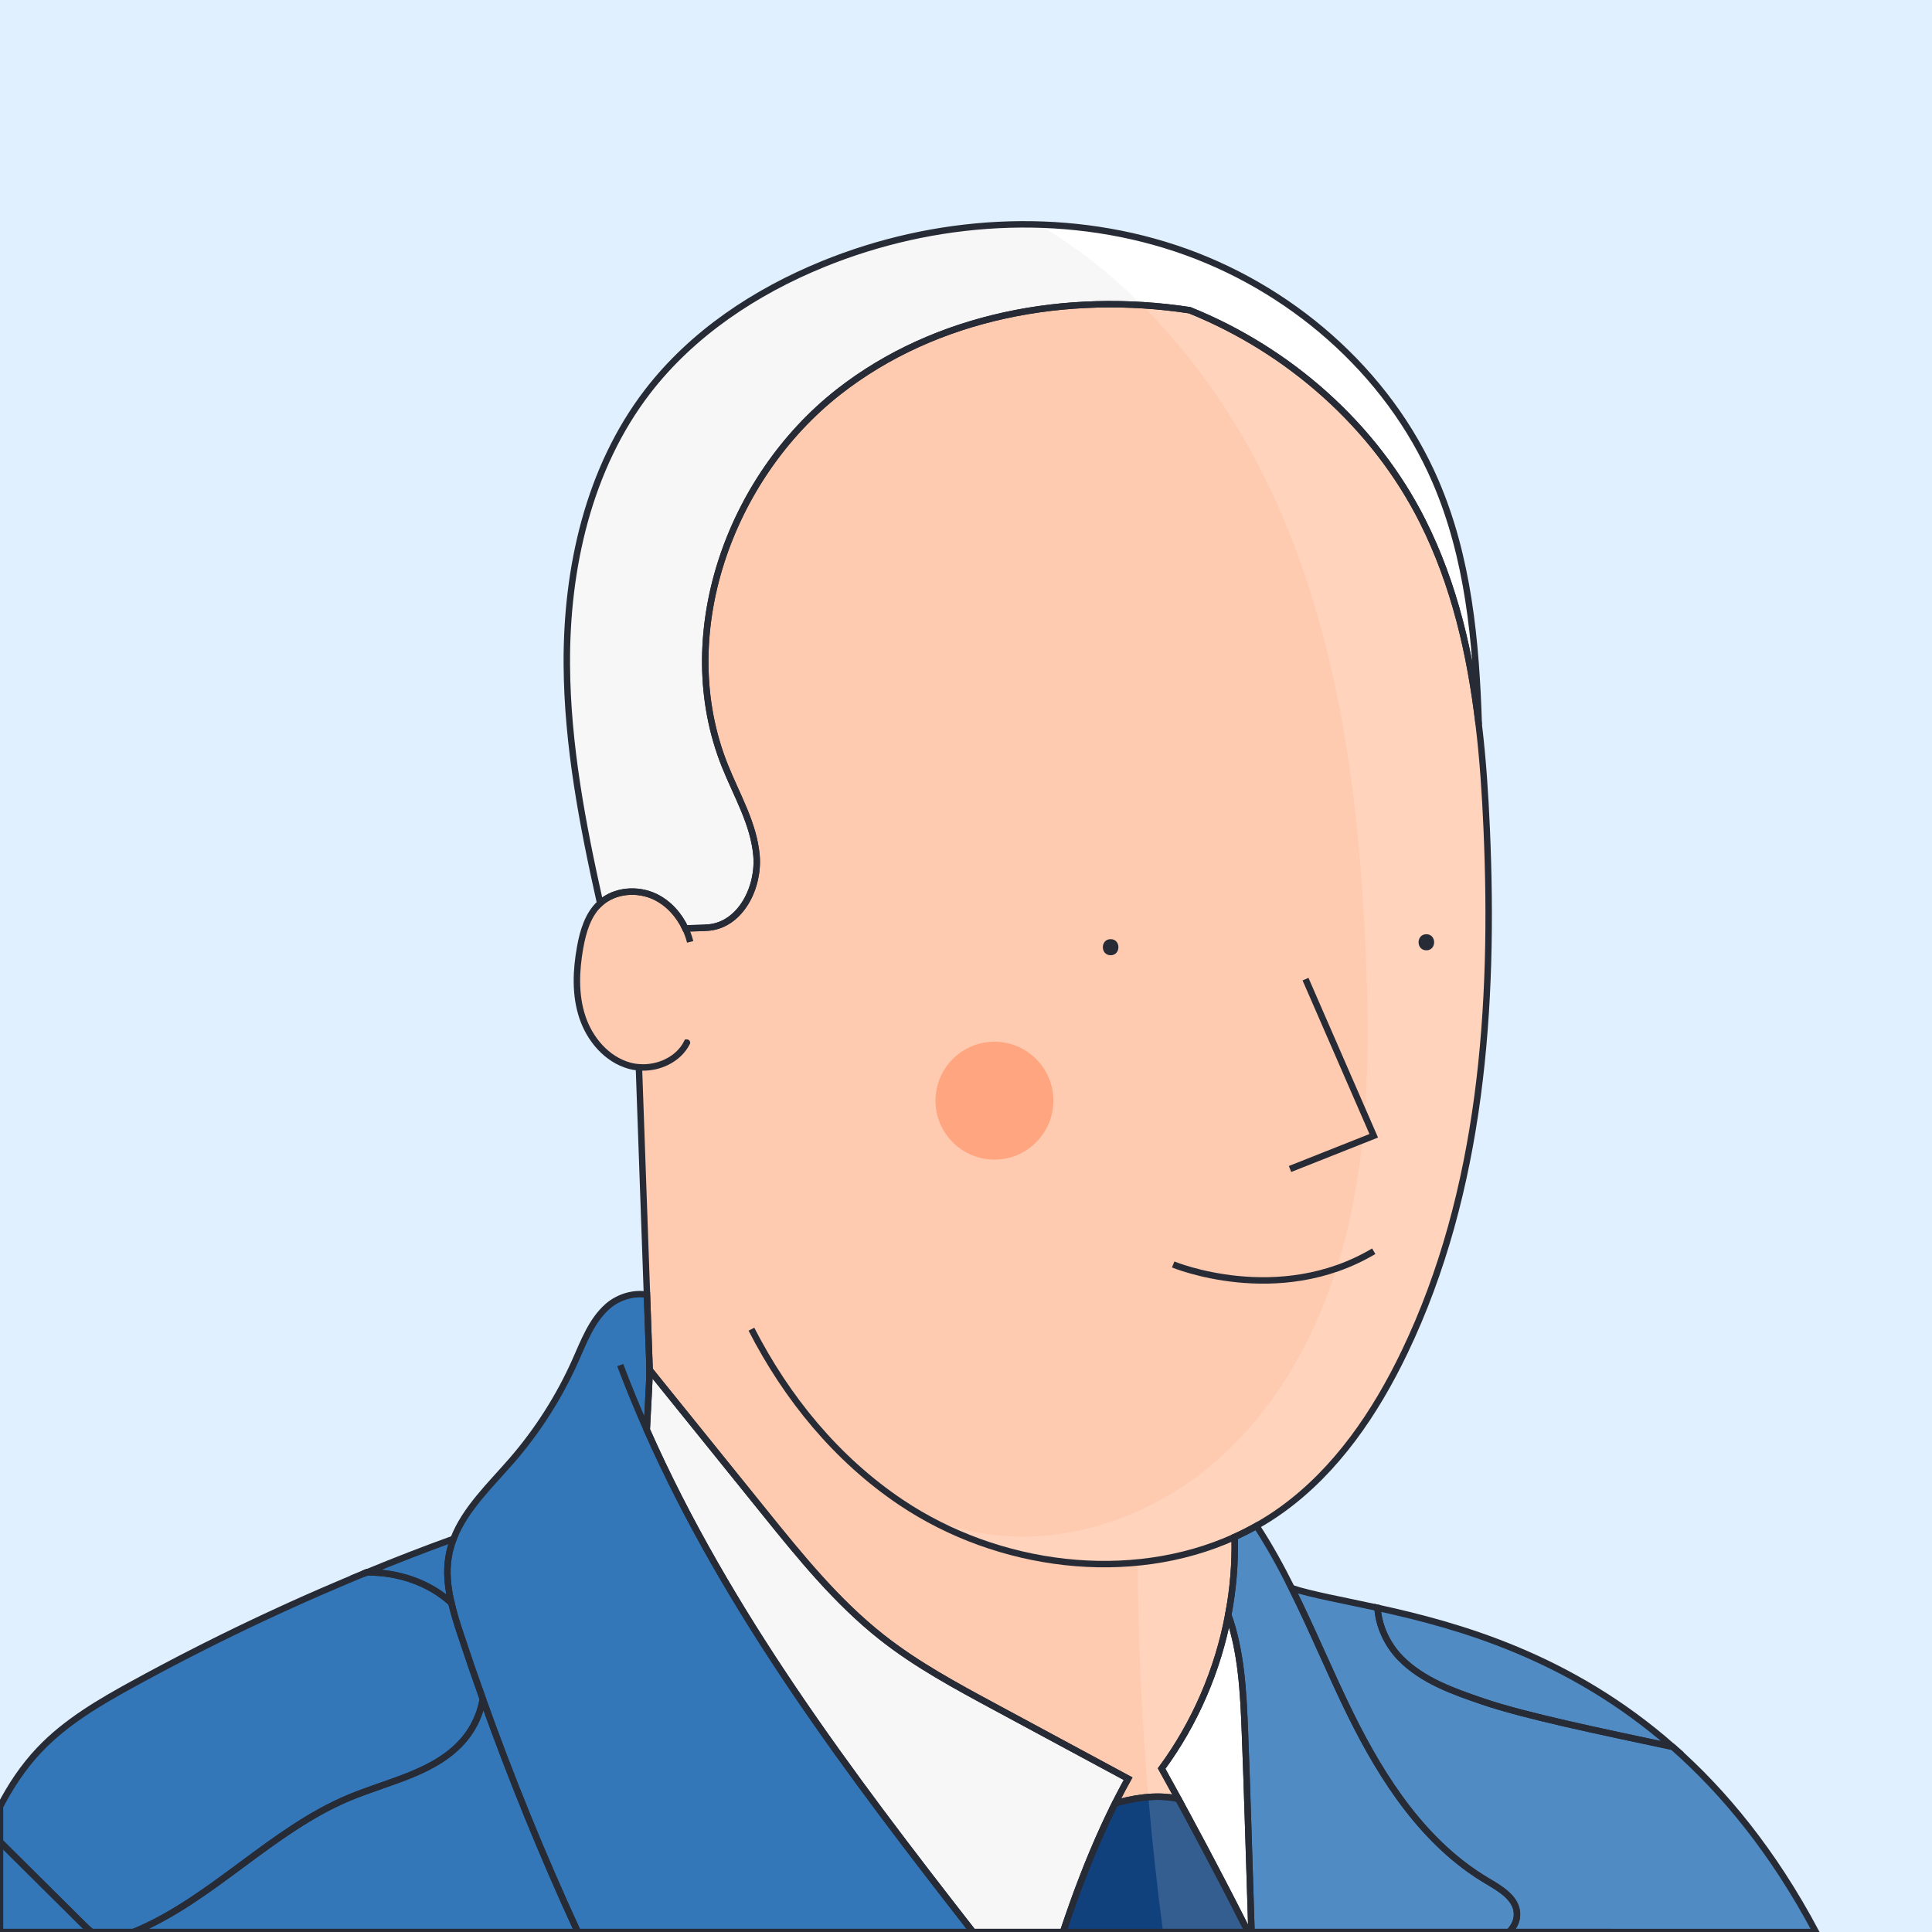 <?xml version="1.0" standalone="no"?>
<!DOCTYPE svg PUBLIC "-//W3C//DTD SVG 1.1//EN" "http://www.w3.org/Graphics/SVG/1.1/DTD/svg11.dtd">
<svg xmlns="http://www.w3.org/2000/svg" xmlns:xlink="http://www.w3.org/1999/xlink" version="1.1" id="Capa_1" x="0px" y="0px" viewBox="0 0 600 600" style="enable-background:new 0 0 600 600;" xml:space="preserve" width="600" height="600">
<style type="text/css">
	.st0{fill:#E1F0FF;}
	.st1{fill:#FFCBB0;}
	.st2{fill:#3377B8;}
	.st3{fill:none;}
	.st4{fill:#11417D;}
	.st5{fill:#F7F7F7;}
	.st6{opacity:0.15;fill:#FFFFFF;}
	.st7{fill:#FFFFFF;}
	.st8{fill:none;stroke:#272B36;stroke-width:2;stroke-miterlimit:10;}
	.st9{fill:#FFA681;}
	.st10{fill:#FFCBB0;stroke:#272B36;stroke-width:2;stroke-miterlimit:10;}
	.st11{fill:#272B36;}
</style>
<rect class="st0" width="600" height="600"/>
<path class="st1" d="M461.71,257.41c-0.47-10.76-1.18-21.6-2.47-32.34c-2.6-21.95-7.53-43.5-17.41-63.16  c-14.96-29.77-41.51-53.12-72.36-65.57c0,0,0,0-0.01,0c-38.13-5.79-78.75,1.67-108.98,25.33c-34.18,26.75-51.5,75.83-35.37,116.13  c3.67,9.17,8.95,17.98,9.82,27.83c0.87,9.84-4.78,21.32-14.6,22.4c-2.3,0.25-5.01,0.14-7.47,0.34c-1.98-4.22-5.2-7.85-9.37-9.86  c-5.49-2.65-12.6-2.09-17.11,2l-0.01,0.01c-3.78,3.45-5.31,8.7-6.21,13.74c-1.28,7.16-1.6,14.67,0.69,21.57  c2.28,6.9,7.53,13.11,14.52,15.1c1,0.28,2.02,0.46,3.05,0.53c0.83,23.55,1.66,47.1,2.5,70.65c0.27,7.78,0.55,15.55,0.83,23.32v0.01  c11.86,14.7,23.7,29.39,35.56,44.08c11.2,13.89,22.53,27.9,36.55,38.95c10.8,8.52,22.99,15.09,35.1,21.62  c13.79,7.44,27.59,14.86,41.38,22.3c-0.54,0.96-1.06,1.93-1.58,2.9c-0.08,0.14-0.15,0.28-0.22,0.42c-0.49,0.91-0.96,1.82-1.43,2.74  c-0.28,0.54-0.55,1.07-0.82,1.61c4.61-1.35,12.64-3.08,19.65-1.39c-0.23-0.42-0.46-0.84-0.69-1.26c-1.49-2.73-2.99-5.45-4.5-8.17  c10.37-14.08,17.46-30.54,20.7-47.72v-0.01c1.51-7.97,2.19-16.08,1.98-24.19c2.3-1.04,4.57-2.19,6.78-3.44  c2.69-1.51,5.31-3.18,7.85-5.01c16.99-12.23,29.13-30.16,38.17-49.03C460.15,369.9,464.11,312.72,461.71,257.41z"/>
<path class="st2" d="M149.96,527.7L149.96,527.7c-0.84,4.49-2.7,8.73-5.66,12.3c-8.64,10.42-23.23,13.03-35.73,18.23  C84.2,568.38,65.86,589.91,41.52,600H28.44c-0.96-0.74-1.84-1.6-2.7-2.45C17.16,589.03,8.58,580.51,0,571.99v-10.94  c3.3-6.4,7.28-12.39,12.23-17.61c8.22-8.67,18.7-14.79,29.18-20.53c1.92-1.06,3.85-2.1,5.79-3.14c1.02-0.54,2.04-1.09,3.06-1.63  c1.2-0.64,2.4-1.27,3.61-1.9c0.93-0.49,1.87-0.98,2.81-1.46c0.83-0.43,1.66-0.86,2.49-1.28c1.49-0.76,2.98-1.52,4.48-2.28  c1.49-0.75,2.99-1.5,4.49-2.24s3.01-1.48,4.51-2.21c1.51-0.73,3.02-1.46,4.53-2.18c1.51-0.72,3.02-1.44,4.54-2.15  c1.52-0.71,3.04-1.41,4.56-2.11c1.52-0.7,3.04-1.4,4.57-2.09c1.33-0.6,2.66-1.19,3.99-1.79c3.26-1.44,6.53-2.87,9.81-4.26  c1.54-0.66,3.08-1.31,4.63-1.96c0.77-0.33,1.54-0.65,2.31-0.96c0.38-0.16,0.76-0.32,1.15-0.48c0.38-0.16,0.76-0.32,1.15-0.48h0.03  c9.62-0.08,19.22,3.05,26.26,9.5v0.01c0.76,3.26,1.79,6.48,2.83,9.65C145.24,514.24,147.56,520.98,149.96,527.7z"/>
<path class="st2" d="M113.9,488.31c-0.39,0.16-0.78,0.32-1.16,0.48c0.38-0.16,0.76-0.32,1.15-0.48H113.9z"/>
<path class="st2" d="M28.44,600H0v-28.01c8.58,8.52,17.16,17.04,25.74,25.56C26.6,598.4,27.48,599.26,28.44,600z"/>
<path class="st2" d="M113.9,488.31c-0.39,0.16-0.78,0.32-1.16,0.48c0.38-0.16,0.76-0.32,1.15-0.48H113.9z"/>
<path class="st2" d="M179.44,600H41.52c24.34-10.09,42.68-31.62,67.05-41.77c12.5-5.2,27.09-7.81,35.73-18.23  c2.96-3.57,4.82-7.81,5.66-12.29C158.71,552.23,168.54,576.36,179.44,600z"/>
<path class="st2" d="M200.86,444.03c0.51-9.49,0.93-17.53,0.89-18.59v-0.01c-0.28-7.77-0.56-15.54-0.83-23.32  c-4.13-0.77-8.96,0.72-12.22,3.6c-4.97,4.38-7.36,10.89-10.06,16.94c-5,11.2-11.67,21.66-19.71,30.93  c-6.64,7.65-14.52,15.08-18.07,24.3c-0.69,1.79-1.22,3.64-1.54,5.58c-0.8,4.78-0.25,9.6,0.86,14.35v0.01  c0.76,3.26,1.79,6.48,2.83,9.65c2.23,6.77,4.55,13.51,6.95,20.23v0.01c8.75,24.52,18.58,48.65,29.48,72.29h122.73  C263.59,550.53,225.94,500.69,200.86,444.03z"/>
<path class="st2" d="M140.18,497.81c-7.04-6.45-16.64-9.58-26.26-9.5c8.91-3.66,17.89-7.14,26.94-10.43  c-0.69,1.79-1.22,3.64-1.54,5.58C138.52,488.24,139.07,493.06,140.18,497.81z"/>
<path class="st2" d="M471.11,594.18c0.11,2.28-0.89,4.2-2.44,5.82h-80.01c-0.68-21.33-1.36-44.8-2.04-62.14  c-0.48-12.25-1.09-24.94-5.17-36.34v-0.01c1.51-7.97,2.19-16.08,1.98-24.19c2.3-1.04,4.57-2.19,6.78-3.44  c4.06,6.22,7.63,12.71,10.94,19.35c6.45,12.92,11.95,26.39,18.35,39.36c9.99,20.24,22.95,40.09,42.39,51.57  C465.98,586.58,470.88,589.44,471.11,594.18z"/>
<path class="st2" d="M468.67,600c1.55-1.62,2.55-3.54,2.44-5.82c-0.23-4.74-5.13-7.6-9.22-10.02  c-19.44-11.48-32.4-31.33-42.39-51.57c-6.4-12.97-11.9-26.44-18.35-39.36c6.46,2.06,15.68,3.69,26.66,6.09  c0.34,5.68,3.05,11.48,7.1,15.61c6.83,6.99,16.44,10.36,25.68,13.51c13.1,4.46,36.37,9.27,58.86,14.05  c15.92,13.98,31.23,32.55,44.5,57.51H468.67z"/>
<path class="st2" d="M519.45,542.49c-22.49-4.78-45.76-9.59-58.86-14.05c-9.24-3.15-18.85-6.52-25.68-13.51  c-4.05-4.13-6.76-9.93-7.1-15.61C452.98,504.81,487.43,514.36,519.45,542.49z"/>
<path class="st3" d="M233.36,412.79c11.01,21.47,26.49,40.37,46.46,53.79c30.11,20.22,71.07,25.51,103.61,10.74"/>
<path class="st3" d="M214.34,292.51c-0.36-1.42-0.86-2.81-1.48-4.14"/>
<path class="st3" d="M198.42,331.46c5.97,0.48,12.27-2.38,14.92-7.66c0.01,0,0.01,0,0,0"/>
<path class="st3" d="M200.86,444.03c-2.93-6.6-5.68-13.29-8.24-20.09"/>
<path class="st4" d="M387.64,600h-57.51c0.94-2.81,1.9-5.6,2.89-8.39c0.44-1.22,0.88-2.44,1.32-3.65c0.07-0.19,0.14-0.38,0.21-0.57  c0.1-0.27,0.2-0.55,0.31-0.83c0.47-1.26,0.95-2.52,1.44-3.77c0.41-1.07,0.83-2.14,1.26-3.21c0.07-0.18,0.14-0.36,0.21-0.53  c0.46-1.15,0.93-2.3,1.41-3.44c0.62-1.49,1.26-2.98,1.91-4.46c0.46-1.05,0.93-2.1,1.41-3.15c0.19-0.42,0.38-0.85,0.58-1.27  c0.43-0.95,0.88-1.89,1.33-2.83c0.61-1.29,1.24-2.57,1.88-3.84c4.61-1.35,12.64-3.08,19.65-1.39c0.93,1.71,1.85,3.42,2.78,5.13  c1.85,3.42,3.69,6.85,5.51,10.29c0.07,0.14,0.14,0.27,0.21,0.4c1.12,2.12,2.23,4.24,3.34,6.36c0.74,1.4,1.47,2.8,2.2,4.21  c0.63,1.21,1.26,2.43,1.89,3.64c0.84,1.63,1.68,3.27,2.51,4.9C385.48,595.73,386.56,597.86,387.64,600z"/>
<path class="st5" d="M350.34,552.39c-0.54,0.96-1.06,1.93-1.58,2.9c-0.08,0.14-0.15,0.28-0.22,0.42c-0.49,0.91-0.96,1.82-1.43,2.74  c-0.28,0.54-0.55,1.07-0.82,1.61c-0.64,1.27-1.27,2.55-1.88,3.84c-0.45,0.94-0.9,1.88-1.33,2.83c-0.2,0.42-0.39,0.85-0.58,1.27  c-0.48,1.05-0.95,2.1-1.41,3.15c-0.65,1.48-1.29,2.97-1.91,4.46c-0.48,1.14-0.95,2.29-1.41,3.44c-0.07,0.17-0.14,0.35-0.21,0.53  c-0.43,1.07-0.85,2.14-1.26,3.21c-0.49,1.25-0.97,2.51-1.44,3.77c-0.11,0.28-0.21,0.56-0.31,0.83c-0.07,0.19-0.14,0.38-0.21,0.57  c-0.44,1.21-0.88,2.43-1.32,3.65c-0.99,2.79-1.95,5.58-2.89,8.39h-27.96c-38.58-49.47-76.23-99.31-101.31-155.97  c0.51-9.49,0.93-17.53,0.89-18.59c11.86,14.7,23.7,29.39,35.56,44.08c11.2,13.89,22.53,27.9,36.55,38.95  c10.8,8.52,22.99,15.09,35.1,21.62C322.75,537.53,336.55,544.95,350.34,552.39z"/>
<path class="st5" d="M459.24,225.07c-2.6-21.95-7.53-43.5-17.41-63.16c-14.96-29.77-41.51-53.12-72.36-65.57c0,0,0,0-0.01,0  c-38.13-5.79-78.75,1.67-108.98,25.33c-34.18,26.75-51.5,75.83-35.37,116.13c3.67,9.17,8.95,17.98,9.82,27.83  c0.87,9.84-4.78,21.32-14.6,22.4c-2.3,0.25-5.01,0.14-7.47,0.34c-1.98-4.22-5.2-7.85-9.37-9.86c-5.49-2.65-12.6-2.09-17.11,2  c-5.47-24.45-10.2-49.13-10.35-74.13c-0.18-30.02,6.79-61,25.09-84.8c13.86-18.02,33.49-31.02,54.54-39.59  c34.49-14.05,73.95-16.62,109.3-4.91c35.35,11.71,66.04,38.13,80.81,72.32C456,173.09,458.43,199.1,459.24,225.07z"/>
<path class="st5" d="M388.66,600h-1.02c-1.08-2.14-2.16-4.27-3.26-6.4c-0.83-1.63-1.67-3.27-2.51-4.9  c-0.63-1.21-1.26-2.43-1.89-3.64c-0.73-1.41-1.46-2.81-2.2-4.21c-1.1-2.12-2.22-4.24-3.34-6.36c-0.07-0.13-0.14-0.26-0.21-0.4  c-1.82-3.44-3.66-6.87-5.51-10.29c-0.93-1.71-1.85-3.42-2.78-5.13c-0.23-0.42-0.46-0.84-0.69-1.26c-1.49-2.73-2.99-5.45-4.5-8.17  c10.37-14.08,17.46-30.54,20.7-47.72c4.08,11.4,4.69,24.09,5.17,36.34C387.3,555.2,387.98,578.67,388.66,600z"/>
<path class="st6" d="M381.45,501.52c-3.24,17.18-10.33,33.64-20.7,47.72c1.51,2.72,3.01,5.44,4.5,8.17  c0.23,0.42,0.46,0.84,0.69,1.26c0.93,1.71,1.85,3.42,2.78,5.13c1.85,3.42,3.69,6.85,5.51,10.29c0.07,0.14,0.14,0.27,0.21,0.4  c1.12,2.12,2.23,4.24,3.34,6.36c0.74,1.4,1.47,2.8,2.2,4.21c0.63,1.21,1.26,2.43,1.89,3.64c0.84,1.63,1.68,3.27,2.51,4.9  c1.1,2.13,2.18,4.26,3.26,6.4H361.2c-1.84-13.93-3.37-27.9-4.56-41.91c-2.08-24.22-3.19-48.52-3.31-72.84  c-23.2,2.28-47.58-3.24-67.9-15.15c4.53,2.04,9.21,3.72,14.06,4.93c27.45,6.86,57.45-2.94,78.65-21.67  c21.2-18.72,34.25-45.38,40.64-72.93c6.4-27.56,6.59-56.16,5.39-84.42c-2.03-47.64-8.14-95.94-27.55-139.5  c-10.14-22.76-24.32-44.17-41.95-61.74c4.95,0.3,9.89,0.82,14.79,1.57c0.01,0,0.01,0,0.01,0c30.85,12.45,57.4,35.8,72.36,65.57  c9.88,19.66,14.81,41.21,17.41,63.16c1.29,10.74,2,21.58,2.47,32.34c2.4,55.31-1.56,112.49-25.48,162.43  c-9.04,18.87-21.18,36.8-38.17,49.03c-2.54,1.83-5.16,3.5-7.85,5.01c4.06,6.22,7.63,12.71,10.94,19.35  c6.46,2.06,15.68,3.69,26.66,6.09c25.17,5.49,59.62,15.04,91.64,43.17c15.92,13.98,31.23,32.55,44.5,57.51H388.66  c-0.68-21.33-1.36-44.8-2.04-62.14C386.14,525.61,385.53,512.92,381.45,501.52z"/>
<path class="st7" d="M459.24,225.07c-2.6-21.95-7.53-43.5-17.41-63.16c-14.96-29.77-41.51-53.12-72.36-65.57c0,0,0,0-0.01,0  c-4.9-0.75-9.84-1.27-14.79-1.57c-9.67-9.64-20.38-18.13-32.03-25.03c14.37,0.42,28.65,2.81,42.32,7.34  c35.35,11.71,66.04,38.13,80.81,72.32C456,173.09,458.43,199.1,459.24,225.07z"/>
<path class="st7" d="M388.66,600h-1.02c-1.08-2.14-2.16-4.27-3.26-6.4c-0.83-1.63-1.67-3.27-2.51-4.9  c-0.63-1.21-1.26-2.43-1.89-3.64c-0.73-1.41-1.46-2.81-2.2-4.21c-1.1-2.12-2.22-4.24-3.34-6.36c-0.07-0.13-0.14-0.26-0.21-0.4  c-1.82-3.44-3.66-6.87-5.51-10.29c-0.93-1.71-1.85-3.42-2.78-5.13c-0.23-0.42-0.46-0.84-0.69-1.26c-1.49-2.73-2.99-5.45-4.5-8.17  c10.37-14.08,17.46-30.54,20.7-47.72c4.08,11.4,4.69,24.09,5.17,36.34C387.3,555.2,387.98,578.67,388.66,600z"/>
<path class="st8" d="M461.71,257.41c-0.47-10.76-1.18-21.6-2.47-32.34c-2.6-21.95-7.53-43.5-17.41-63.16  c-14.96-29.77-41.51-53.12-72.36-65.57c0,0,0,0-0.01,0c-38.13-5.79-78.75,1.67-108.98,25.33c-34.18,26.75-51.5,75.83-35.37,116.13  c3.67,9.17,8.95,17.98,9.82,27.83c0.87,9.84-4.78,21.32-14.6,22.4c-2.3,0.25-5.01,0.14-7.47,0.34c-1.98-4.22-5.2-7.85-9.37-9.86  c-5.49-2.65-12.6-2.09-17.11,2l-0.01,0.01c-3.78,3.45-5.31,8.7-6.21,13.74c-1.28,7.16-1.6,14.67,0.69,21.57  c2.28,6.9,7.53,13.11,14.52,15.1c1,0.28,2.02,0.46,3.05,0.53c0.83,23.55,1.66,47.1,2.5,70.65c0.27,7.78,0.55,15.55,0.83,23.32v0.01  c11.86,14.7,23.7,29.39,35.56,44.08c11.2,13.89,22.53,27.9,36.55,38.95c10.8,8.52,22.99,15.09,35.1,21.62  c13.79,7.44,27.59,14.86,41.38,22.3c-0.54,0.96-1.06,1.93-1.58,2.9c-0.08,0.14-0.15,0.28-0.22,0.42c-0.49,0.91-0.96,1.82-1.43,2.74  c-0.28,0.54-0.55,1.07-0.82,1.61c4.61-1.35,12.64-3.08,19.65-1.39c-0.23-0.42-0.46-0.84-0.69-1.26c-1.49-2.73-2.99-5.45-4.5-8.17  c10.37-14.08,17.46-30.54,20.7-47.72v-0.01c1.51-7.97,2.19-16.08,1.98-24.19c2.3-1.04,4.57-2.19,6.78-3.44  c2.69-1.51,5.31-3.18,7.85-5.01c16.99-12.23,29.13-30.16,38.17-49.03C460.15,369.9,464.11,312.72,461.71,257.41z"/>
<line class="st8" x1="113.9" y1="488.31" x2="113.89" y2="488.31"/>
<path class="st8" d="M149.96,527.7L149.96,527.7c-0.84,4.49-2.7,8.73-5.66,12.3c-8.64,10.42-23.23,13.03-35.73,18.23  C84.2,568.38,65.86,589.91,41.52,600H28.44c-0.96-0.74-1.84-1.6-2.7-2.45C17.16,589.03,8.58,580.51,0,571.99v-10.94  c3.3-6.4,7.28-12.39,12.23-17.61c8.22-8.67,18.7-14.79,29.18-20.53c1.92-1.06,3.85-2.1,5.79-3.14c1.02-0.54,2.04-1.09,3.06-1.63  c1.2-0.64,2.4-1.27,3.61-1.9c0.93-0.49,1.87-0.98,2.81-1.46c0.83-0.43,1.66-0.86,2.49-1.28c1.49-0.76,2.98-1.52,4.48-2.28  c1.49-0.75,2.99-1.5,4.49-2.24s3.01-1.48,4.51-2.21c1.51-0.73,3.02-1.46,4.53-2.18c1.51-0.72,3.02-1.44,4.54-2.15  c1.52-0.71,3.04-1.41,4.56-2.11c1.52-0.7,3.04-1.4,4.57-2.09c1.33-0.6,2.66-1.19,3.99-1.79c3.26-1.44,6.53-2.87,9.81-4.26  c1.54-0.66,3.08-1.31,4.63-1.96c0.77-0.33,1.54-0.65,2.31-0.96c0.38-0.16,0.76-0.32,1.15-0.48c0.38-0.16,0.76-0.32,1.15-0.48h0.03  c9.62-0.08,19.22,3.05,26.26,9.5v0.01c0.76,3.26,1.79,6.48,2.83,9.65C145.24,514.24,147.56,520.98,149.96,527.7z"/>
<path class="st8" d="M113.9,488.31c-0.39,0.16-0.78,0.32-1.16,0.48c0.38-0.16,0.76-0.32,1.15-0.48H113.9z"/>
<path class="st8" d="M28.44,600H0v-28.01c8.58,8.52,17.16,17.04,25.74,25.56C26.6,598.4,27.48,599.26,28.44,600z"/>
<path class="st8" d="M113.9,488.31c-0.39,0.16-0.78,0.32-1.16,0.48c0.38-0.16,0.76-0.32,1.15-0.48H113.9z"/>
<path class="st8" d="M179.44,600H41.52c24.34-10.09,42.68-31.62,67.05-41.77c12.5-5.2,27.09-7.81,35.73-18.23  c2.96-3.57,4.82-7.81,5.66-12.29C158.71,552.23,168.54,576.36,179.44,600z"/>
<path class="st8" d="M200.86,444.03c0.51-9.49,0.93-17.53,0.89-18.59v-0.01c-0.28-7.77-0.56-15.54-0.83-23.32  c-4.13-0.77-8.96,0.72-12.22,3.6c-4.97,4.38-7.36,10.89-10.06,16.94c-5,11.2-11.67,21.66-19.71,30.93  c-6.64,7.65-14.52,15.08-18.07,24.3c-0.69,1.79-1.22,3.64-1.54,5.58c-0.8,4.78-0.25,9.6,0.86,14.35v0.01  c0.76,3.26,1.79,6.48,2.83,9.65c2.23,6.77,4.55,13.51,6.95,20.23v0.01c8.75,24.52,18.58,48.65,29.48,72.29h122.73  C263.59,550.53,225.94,500.69,200.86,444.03z"/>
<path class="st8" d="M140.18,497.81c-7.04-6.45-16.64-9.58-26.26-9.5c8.91-3.66,17.89-7.14,26.94-10.43  c-0.69,1.79-1.22,3.64-1.54,5.58C138.52,488.24,139.07,493.06,140.18,497.81z"/>
<path class="st8" d="M471.11,594.18c0.11,2.28-0.89,4.2-2.44,5.82h-80.01c-0.68-21.33-1.36-44.8-2.04-62.14  c-0.48-12.25-1.09-24.94-5.17-36.34v-0.01c1.51-7.97,2.19-16.08,1.98-24.19c2.3-1.04,4.57-2.19,6.78-3.44  c4.06,6.22,7.63,12.71,10.94,19.35c6.45,12.92,11.95,26.39,18.35,39.36c9.99,20.24,22.95,40.09,42.39,51.57  C465.98,586.58,470.88,589.44,471.11,594.18z"/>
<path class="st8" d="M468.67,600c1.55-1.62,2.55-3.54,2.44-5.82c-0.23-4.74-5.13-7.6-9.22-10.02  c-19.44-11.48-32.4-31.33-42.39-51.57c-6.4-12.97-11.9-26.44-18.35-39.36c6.46,2.06,15.68,3.69,26.66,6.09  c0.34,5.68,3.05,11.48,7.1,15.61c6.83,6.99,16.44,10.36,25.68,13.51c13.1,4.46,36.37,9.27,58.86,14.05  c15.92,13.98,31.23,32.55,44.5,57.51H468.67z"/>
<path class="st8" d="M519.45,542.49c-22.49-4.78-45.76-9.59-58.86-14.05c-9.24-3.15-18.85-6.52-25.68-13.51  c-4.05-4.13-6.76-9.93-7.1-15.61C452.98,504.81,487.43,514.36,519.45,542.49z"/>
<path class="st8" d="M233.36,412.79c11.01,21.47,26.49,40.37,46.46,53.79c30.11,20.22,71.07,25.51,103.61,10.74"/>
<path class="st8" d="M214.34,292.51c-0.36-1.42-0.86-2.81-1.48-4.14"/>
<path class="st8" d="M198.42,331.46c5.97,0.48,12.27-2.38,14.92-7.66c0.01,0,0.01,0,0,0"/>
<path class="st8" d="M200.86,444.03c-2.93-6.6-5.68-13.29-8.24-20.09"/>
<path class="st8" d="M387.64,600h-57.51c0.94-2.81,1.9-5.6,2.89-8.39c0.44-1.22,0.88-2.44,1.32-3.65c0.07-0.19,0.14-0.38,0.21-0.57  c0.1-0.27,0.2-0.55,0.31-0.83c0.47-1.26,0.95-2.52,1.44-3.77c0.41-1.07,0.83-2.14,1.26-3.21c0.07-0.18,0.14-0.36,0.21-0.53  c0.46-1.15,0.93-2.3,1.41-3.44c0.62-1.49,1.26-2.98,1.91-4.46c0.46-1.05,0.93-2.1,1.41-3.15c0.19-0.42,0.38-0.85,0.58-1.27  c0.43-0.95,0.88-1.89,1.33-2.83c0.61-1.29,1.24-2.57,1.88-3.84c4.61-1.35,12.64-3.08,19.65-1.39c0.93,1.71,1.85,3.42,2.78,5.13  c1.85,3.42,3.69,6.85,5.51,10.29c0.07,0.14,0.14,0.27,0.21,0.4c1.12,2.12,2.23,4.24,3.34,6.36c0.74,1.4,1.47,2.8,2.2,4.21  c0.63,1.21,1.26,2.43,1.89,3.64c0.84,1.63,1.68,3.27,2.51,4.9C385.48,595.73,386.56,597.86,387.64,600z"/>
<path class="st8" d="M350.34,552.39c-0.54,0.96-1.06,1.93-1.58,2.9c-0.08,0.14-0.15,0.28-0.22,0.42c-0.49,0.91-0.96,1.82-1.43,2.74  c-0.28,0.54-0.55,1.07-0.82,1.61c-0.64,1.27-1.27,2.55-1.88,3.84c-0.45,0.94-0.9,1.88-1.33,2.83c-0.2,0.42-0.39,0.85-0.58,1.27  c-0.48,1.05-0.95,2.1-1.41,3.15c-0.65,1.48-1.29,2.97-1.91,4.46c-0.48,1.14-0.95,2.29-1.41,3.44c-0.07,0.17-0.14,0.35-0.21,0.53  c-0.43,1.07-0.85,2.14-1.26,3.21c-0.49,1.25-0.97,2.51-1.44,3.77c-0.11,0.28-0.21,0.56-0.31,0.83c-0.07,0.19-0.14,0.38-0.21,0.57  c-0.44,1.21-0.88,2.43-1.32,3.65c-0.99,2.79-1.95,5.58-2.89,8.39h-27.96c-38.58-49.47-76.23-99.31-101.31-155.97  c0.51-9.49,0.93-17.53,0.89-18.59c11.86,14.7,23.7,29.39,35.56,44.08c11.2,13.89,22.53,27.9,36.55,38.95  c10.8,8.52,22.99,15.09,35.1,21.62C322.75,537.53,336.55,544.95,350.34,552.39z"/>
<path class="st8" d="M459.24,225.07c-2.6-21.95-7.53-43.5-17.41-63.16c-14.96-29.77-41.51-53.12-72.36-65.57c0,0,0,0-0.01,0  c-38.13-5.79-78.75,1.67-108.98,25.33c-34.18,26.75-51.5,75.83-35.37,116.13c3.67,9.17,8.95,17.98,9.82,27.83  c0.87,9.84-4.78,21.32-14.6,22.4c-2.3,0.25-5.01,0.14-7.47,0.34c-1.98-4.22-5.2-7.85-9.37-9.86c-5.49-2.65-12.6-2.09-17.11,2  c-5.47-24.45-10.2-49.13-10.35-74.13c-0.18-30.02,6.79-61,25.09-84.8c13.86-18.02,33.49-31.02,54.54-39.59  c34.49-14.05,73.95-16.62,109.3-4.91c35.35,11.71,66.04,38.13,80.81,72.32C456,173.09,458.43,199.1,459.24,225.07z"/>
<path class="st8" d="M388.66,600h-1.02c-1.08-2.14-2.16-4.27-3.26-6.4c-0.83-1.63-1.67-3.27-2.51-4.9  c-0.63-1.21-1.26-2.43-1.89-3.64c-0.73-1.41-1.46-2.81-2.2-4.21c-1.1-2.12-2.22-4.24-3.34-6.36c-0.07-0.13-0.14-0.26-0.21-0.4  c-1.82-3.44-3.66-6.87-5.51-10.29c-0.93-1.71-1.85-3.42-2.78-5.13c-0.23-0.42-0.46-0.84-0.69-1.26c-1.49-2.73-2.99-5.45-4.5-8.17  c10.37-14.08,17.46-30.54,20.7-47.72c4.08,11.4,4.69,24.09,5.17,36.34C387.3,555.2,387.98,578.67,388.66,600z"/>
<circle class="st9" cx="308.83" cy="341.82" r="18.31"/>
<path class="st8" d="M364.34,392.69c0,0,32.6,13.54,62.29-4.11"/>
<polyline class="st10" points="405.44,304.08 426.63,352.73 400.63,363.04 "/>
<g>
	<g>
		<path class="st11" d="M344.92,296.66c3.22,0,3.22-5,0-5C341.7,291.66,341.69,296.66,344.92,296.66L344.92,296.66z"/>
	</g>
</g>
<g>
	<g>
		<path class="st11" d="M442.97,295.13c3.22,0,3.22-5,0-5C439.75,290.13,439.75,295.13,442.97,295.13L442.97,295.13z"/>
	</g>
</g>
</svg>
